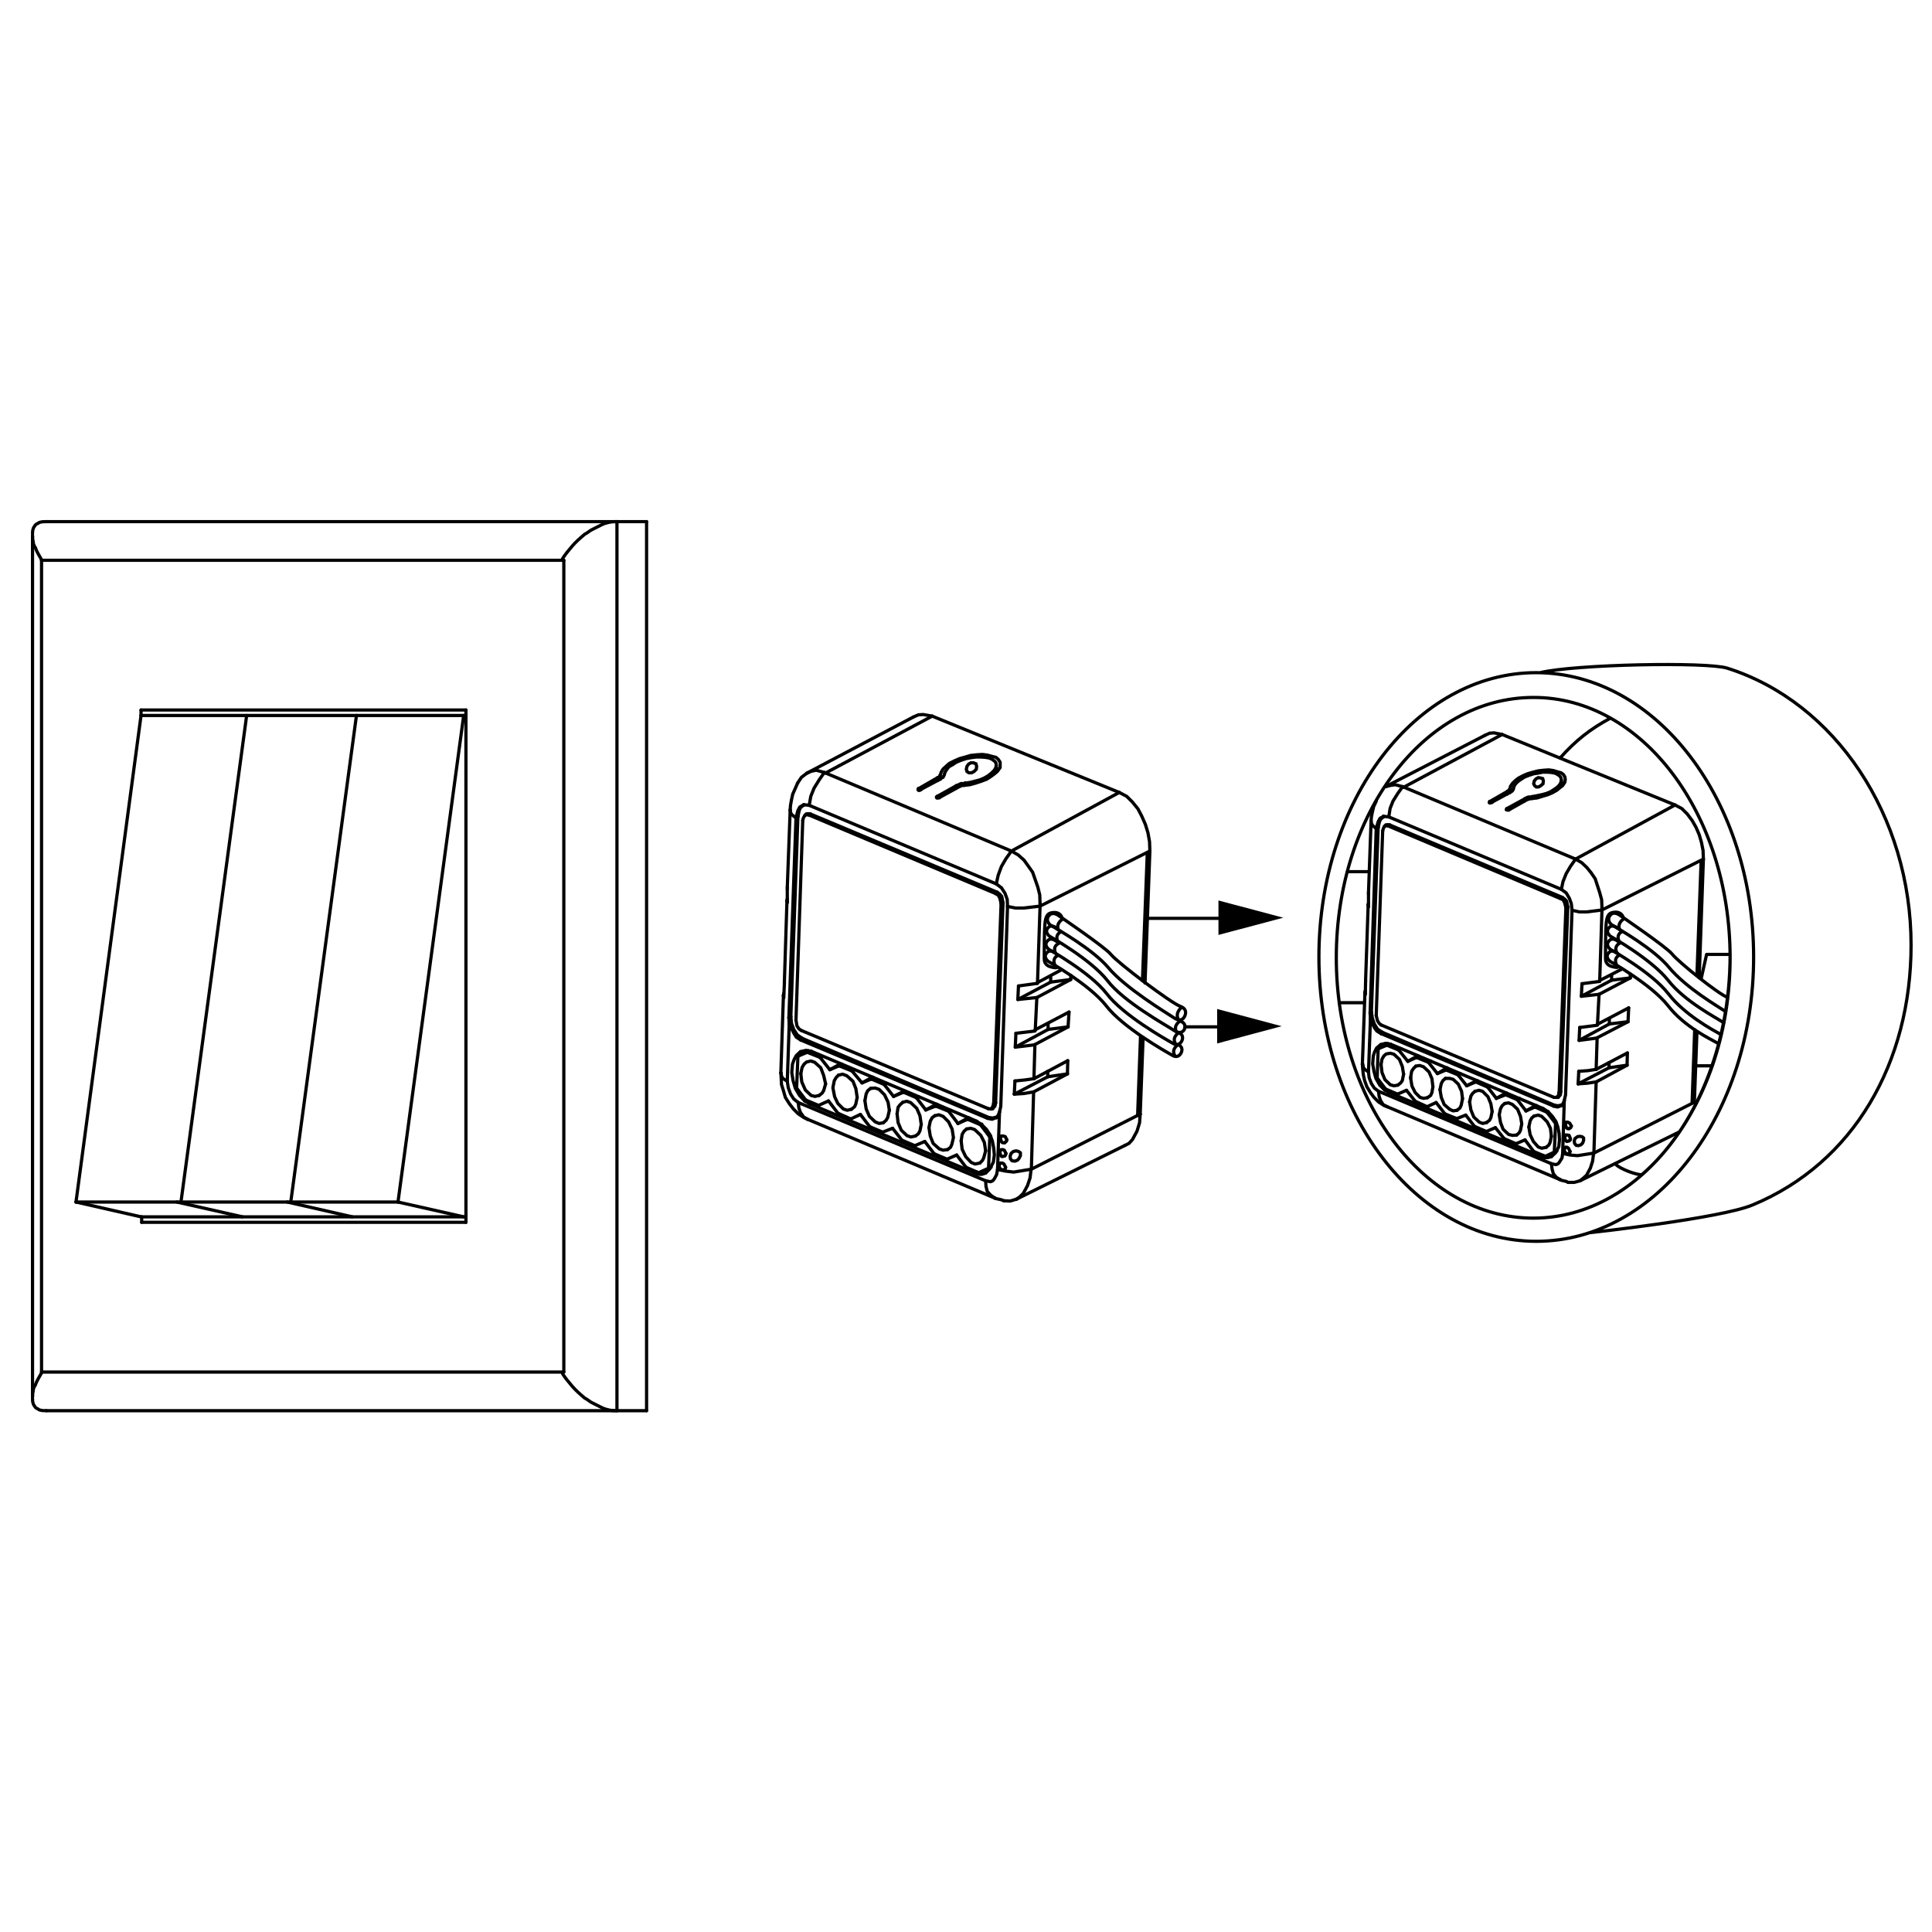 <?xml version="1.0" encoding="utf-8"?>
<!-- Generator: Adobe Illustrator 27.8.1, SVG Export Plug-In . SVG Version: 6.00 Build 0)  -->
<svg version="1.1" xmlns="http://www.w3.org/2000/svg" xmlns:xlink="http://www.w3.org/1999/xlink" x="0px" y="0px"
	 viewBox="0 0 600 600" style="enable-background:new 0 0 600 600;" xml:space="preserve">
<style type="text/css">
	.st0{display:none;}
	.st1{display:inline;fill:none;stroke:#000000;stroke-linecap:round;stroke-linejoin:round;}
	.st2{display:inline;}
	.st3{display:inline;fill:none;stroke:#000000;stroke-linecap:round;stroke-linejoin:round;stroke-miterlimit:10;}
	.st4{fill:none;stroke:#000000;stroke-linecap:round;stroke-linejoin:round;stroke-miterlimit:10;}
	.st5{fill:none;stroke:#000000;stroke-linecap:round;stroke-linejoin:round;stroke-miterlimit:10;enable-background:new    ;}
	.st6{fill:none;stroke:#000000;stroke-linecap:round;stroke-linejoin:round;}
	.st7{stroke:#000000;stroke-miterlimit:10;}
	.st8{fill:none;stroke:#000000;stroke-miterlimit:10;}
	.st9{fill:none;stroke:#000000;stroke-linecap:round;stroke-miterlimit:10;}
</style>
<g id="Layer_3" class="st0">
	<line class="st1" x1="381.6" y1="502.1" x2="413.2" y2="502.1"/>
	<polygon class="st2" points="409.3,507.6 430.7,501.9 409.3,496.1 	"/>
	<line class="st1" x1="381.1" y1="543" x2="412.7" y2="543"/>
	<polygon class="st2" points="408.8,548.5 430.1,542.8 408.8,537.1 	"/>
	<line class="st3" x1="333.2" y1="544" x2="333.2" y2="528.6"/>
	<path class="st3" d="M252.9,445.4l71.5,10.2l0,0c4.8,2.2,8.1,6.9,8.6,12.2l0.2,1.9v34.1H330v5.9l3.2,0.1v4.8v8.2"/>
	<path class="st3" d="M244.2,518.2v-11h2.5v-6.4h-2.2c0,0,0.4-42.2,0.4-43.8"/>
	<path class="st3" d="M252.9,445.4L252.9,445.4c-4.5,2.1-7.6,6.4-8,11.4l-0.1,0.7l0.1,1.6c1.4,1.5,2.6,1.3,4.7,1.2l0,0"/>
	<path class="st3" d="M333.2,550v10.7c0,0,0.1,12.9,0,14.8c-0.1,1.8-2.1,1-2.1,1s-85.1-14.7-86-14.9s-1.3-1.4-1.3-1.4v-15.6h2.6
		v-7.8h-2.2v-12"/>
	<polyline class="st3" points="244.3,524.6 246.8,524.6 246.8,518.3 244.6,518.3 	"/>
	<polyline class="st3" points="332.9,522.6 329.8,522.6 329.8,528.5 332.9,528.6 	"/>
	<polyline class="st3" points="333,544.1 329.8,544.1 329.8,550 333,550.1 	"/>
	<path class="st3" d="M380.9,463.4c0,0,1,135.1,0.9,136.2c-0.1,1.2,0,3.3-1.7,3.8s-41,5.6-42,5.7c-1,0-1.1,0.1-2.6-0.2
		s-4.8-0.8-5.4-1c-0.7-0.2-1.1-0.7-1.1-3.1v-28.1l-66.8-11.5l-0.2,26.5c0,0-1.1,0.1-2.3-0.1c-1.2-0.2-5.4-1.3-6.7-1.8
		c-1.4-0.4-1.6-1.6-1.6-3.1v-23.8"/>
	<path class="st3" d="M325.3,471.1c2.7,0.1,5.4,0.4,7.7-1.2l0.2-0.2l47.7-6.6l-0.1-0.7c-0.5-5.6-3.9-10.5-9.1-12.9l0,0l-1.9-0.4
		l-67.6-9.6c-1.8-0.3-3.7-0.3-5.6,0l-43.8,5.9l0,0"/>
	<polyline class="st3" points="338.2,609.1 338.2,576.3 332.6,576.6 	"/>
	<line class="st3" x1="262" y1="591.1" x2="329.1" y2="606.2"/>
	<path class="st3" d="M326.6,595.4c0,3.8-2.1,6.3-4.7,5.7s-4.7-4.1-4.7-7.8s2.1-6.3,4.7-5.8C324.5,588.2,326.6,591.6,326.6,595.4z"
		/>
	<path class="st3" d="M314.6,592.8c0,3.7-2,6.2-4.5,5.6c-2.5-0.6-4.5-4-4.5-7.6s2-6.1,4.5-5.6C312.6,585.7,314.6,589.1,314.6,592.8z
		"/>
	<path class="st3" d="M303.1,590.3c0,3.6-1.9,6.1-4.3,5.5c-2.4-0.5-4.3-3.8-4.3-7.4c0-3.5,1.9-6,4.3-5.5S303.1,586.7,303.1,590.3z"
		/>
	<path class="st3" d="M292.2,588c0,3.5-1.9,6-4.2,5.4c-2.3-0.5-4.1-3.8-4.1-7.2c0-3.5,1.8-5.9,4.1-5.5
		C290.3,581.2,292.1,584.4,292.2,588z"/>
	<path class="st3" d="M281.6,585.7c0,3.5-1.8,5.8-4,5.3s-3.9-3.7-3.9-7c0-3.4,1.7-5.8,3.9-5.4C279.8,579.1,281.6,582.3,281.6,585.7z
		"/>
	<path class="st3" d="M271.5,583.5c0,3.4-1.7,5.7-3.8,5.2c-2.1-0.5-3.8-3.6-3.8-6.9c0-3.3,1.7-5.7,3.8-5.3
		C269.8,577.1,271.5,580.1,271.5,583.5z"/>
	<path class="st3" d="M252.5,456.4c1,0.2,69.1,10.4,70.1,10.5c1.1,0.1,2.6,1.4,2.6,3c0,1.6-0.8,90.7-0.9,92.3s-1.9,1.9-3.4,1.9
		c-1.4,0-68.6-11.8-69.9-11.9c-1.3-0.2-1.3-2.3-1.3-3.7v-88.8C249.8,458.4,251.2,456.2,252.5,456.4z"/>
	<g class="st2">
		<line class="st4" x1="348.3" y1="543.7" x2="348.2" y2="549.5"/>
		<line class="st4" x1="333.6" y1="549.9" x2="342.7" y2="549.4"/>
		<line class="st4" x1="348.2" y1="549.5" x2="339" y2="550"/>
		<line class="st4" x1="333.6" y1="549.9" x2="339" y2="550"/>
		<line class="st4" x1="333.6" y1="544.1" x2="339" y2="544.3"/>
		<line class="st4" x1="348.2" y1="549.5" x2="342.8" y2="549.4"/>
		<line class="st4" x1="339" y1="544.3" x2="348.3" y2="543.7"/>
		<path class="st4" d="M342.8,544.1c0,0.9,0,1.8,0,2.6c0,0.9,0,1.8,0,2.7"/>
	</g>
	<g class="st2">
		<line class="st4" x1="348.3" y1="522.4" x2="348.2" y2="528.2"/>
		<line class="st4" x1="333.6" y1="528.6" x2="342.7" y2="528.1"/>
		<line class="st4" x1="348.2" y1="528.2" x2="339" y2="528.7"/>
		<line class="st4" x1="333.6" y1="528.6" x2="339" y2="528.7"/>
		<line class="st4" x1="333.6" y1="522.8" x2="339" y2="523"/>
		<line class="st4" x1="348.2" y1="528.2" x2="342.8" y2="528.1"/>
		<line class="st4" x1="339" y1="523" x2="348.3" y2="522.4"/>
		<path class="st4" d="M342.8,522.8c0,0.9,0,1.8,0,2.6c0,0.9,0,1.8,0,2.7"/>
	</g>
	<g class="st2">
		<line class="st4" x1="348.3" y1="503.5" x2="348.2" y2="509.3"/>
		<line class="st4" x1="333.6" y1="509.7" x2="342.7" y2="509.2"/>
		<line class="st4" x1="348.2" y1="509.3" x2="339" y2="509.8"/>
		<line class="st4" x1="333.6" y1="509.7" x2="339" y2="509.8"/>
		<line class="st4" x1="333.6" y1="503.9" x2="339" y2="504.1"/>
		<line class="st4" x1="348.2" y1="509.3" x2="342.8" y2="509.2"/>
		<line class="st4" x1="339" y1="504.1" x2="348.3" y2="503.5"/>
		<path class="st4" d="M342.8,503.9c0,0.9,0,1.8,0,2.6c0,0.9,0,1.8,0,2.7"/>
	</g>
	<path class="st3" d="M254.3,459.4c1,0.1,64.9,9.8,65.9,9.9c1,0.1,2.5,1.3,2.5,2.8s-0.8,85.7-0.8,87.2c-0.1,1.5-1.8,1.7-3.2,1.7
		c-1.3,0-64.5-11.1-65.7-11.2c-1.2-0.2-1.2-2.2-1.2-3.5v-84C251.8,461.3,253.1,459.3,254.3,459.4z"/>
	<path class="st3" d="M371.8,449.5l-47.3,6.1l0,0c-2,3.1-3.5,7.1-3.7,10.8v0.2"/>
</g>
<g id="Layer_2">
	<path class="st5" d="M528.3,304l1.7-7.6h7.3 M531.8,331h-4.7 M500,223.1c-6.1,3.3-10.6,6.8-15.5,12.3 M501.6,361.4
		c1.4,1.7,7,3.6,8.3,3.4c16.7-14.4,27.4-40.1,27.4-68.3 M537.3,297.4c0,44.6-27.4,80.9-61.1,80.9c-33.8,0-61.2-36.2-61.2-80.9
		s27.3-80.8,61.2-80.8C509.9,216.5,537.3,252.7,537.3,297.4z M493.9,382.8c0,0,40.4-4.4,50.4-8.6c31.4-13,49.2-44.2,49.2-80.7
		c0-40.1-23.5-75.4-57.1-86c-6.4-2-47.3-1.2-58.1,1.4 M544.6,297.2c0,48.8-30.2,88.3-67.5,88.3c-37.2,0-67.5-39.5-67.5-88.3
		s30.2-88.3,67.5-88.3C514.4,209,544.6,248.5,544.6,297.2z"/>
	<path class="st5" d="M429.9,348.9"/>
	<path class="st5" d="M430.1,349.2"/>
	<line class="st6" x1="356.4" y1="285.2" x2="382.2" y2="285.2"/>
	<polygon class="st7" points="378.9,289.7 396.6,285 378.9,280.3 	"/>
	<line class="st6" x1="368" y1="318.9" x2="381.8" y2="318.9"/>
	<polygon class="st7" points="378.5,323.4 396.1,318.7 378.5,314 	"/>
	<line class="st5" x1="418.5" y1="270.7" x2="425" y2="270.7"/>
	<line class="st5" x1="416.1" y1="311.4" x2="423.6" y2="311.4"/>
	<g>
		<polyline class="st4" points="475.9,247.4 475.4,247.5 474.9,247.5 474.4,247.6 474,247.8 473.5,248.1 		"/>
		<polyline class="st4" points="468,251.1 467.9,251.2 467.8,251.3 467.8,251.4 467.8,251.5 468,251.5 468.2,251.6 468.3,251.5 
			468.5,251.6 468.5,251.5 468.7,251.5 468.8,251.4 		"/>
		<polyline class="st4" points="475.9,247.4 477.4,247.1 478.8,246.8 480.3,246.4 481.5,245.9 482.6,245.2 483.6,244.5 484.3,243.8 
			484.7,243.1 484.9,242.3 484.8,241.6 484.4,241 483.7,240.5 482.9,240.1 481.8,239.9 480.5,239.8 479.1,239.8 477.7,240.1 
			476.3,240.3 474.8,240.8 473.5,241.3 472.4,242 471.4,242.7 470.7,243.4 470.2,244.2 470,244.8 		"/>
		<polyline class="st4" points="462.7,248.9 462.6,248.9 462.6,249 462.5,249.1 462.5,249.3 462.6,249.3 462.7,249.3 462.7,249.4 
			462.8,249.3 463,249.3 463.1,249.3 463.2,249.3 463.4,249.2 463.4,249.1 		"/>
		<polyline class="st4" points="475.7,248 477.4,247.8 479,247.3 480.7,246.8 482.1,246.2 483.5,245.4 484.6,244.5 485.4,243.8 
			486,242.9 486.1,242.1 486,241.3 485.5,240.5 484.8,240 483.7,239.7 482.4,239.3 481,239.1 479.4,239.2 477.7,239.4 476.1,239.8 
			474.4,240.3 473,240.9 471.5,241.7 470.5,242.5 469.7,243.3 469.1,244.2 468.9,245 		"/>
		<polyline class="st4" points="468.1,245.8 468.3,245.6 468.5,245.6 468.6,245.4 468.8,245.2 468.9,245 		"/>
		<polyline class="st4" points="468.9,246.1 469.3,245.9 469.7,245.6 469.8,245.4 470,245.1 470,244.8 		"/>
		<polyline class="st4" points="475.7,248 475.4,248 475,248.1 474.8,248.2 474.5,248.2 474.3,248.3 		"/>
		<polyline class="st4" points="425.6,316.5 426.8,319.1 427.6,320.2 428.9,321 		"/>
		<polyline class="st4" points="425,332.9 425.2,334.7 425.9,336.5 426.8,337.9 428.1,338.9 		"/>
		<polyline class="st4" points="481.8,361.4 483.2,361.7 483.9,361.4 484.3,360.9 485.1,359.6 485.3,358.2 		"/>
		<polyline class="st4" points="482.5,343.5 483.7,343.8 484.8,343.4 		"/>
		<polyline class="st4" points="484.6,366.4 483.3,365.6 482.4,364.5 482,363 481.8,361.4 		"/>
		<polyline class="st4" points="486.3,281.9 485.9,280.3 485.4,279.4 484.7,279.1 		"/>
		<polyline class="st4" points="425.9,314.3 426.2,316.2 426.8,318 427.8,319.6 429.3,320.6 		"/>
		<polyline class="st4" points="482.9,343.3 484,343.4 485.1,343.1 		"/>
		<polyline class="st4" points="485.2,278.7 485.9,279.2 486.5,279.8 486.9,281.7 		"/>
		<polyline class="st4" points="484.7,339 484.6,340 483.9,340.8 		"/>
		<polyline class="st4" points="431.1,256.5 430.5,256.4 430,256.6 		"/>
		<polyline class="st4" points="487.3,354.3 486.6,354.5 486.2,354.2 485.9,353.2 		"/>
		<polyline class="st4" points="487.3,350.5 486.8,350.5 486.5,350.3 486.1,349.2 		"/>
		<polyline class="st4" points="435.6,244.3 433.3,243.7 431.9,243.9 430.4,244.3 		"/>
		<polyline class="st4" points="478.8,359.2 479.6,359.5 480.7,359.5 481.8,359.2 		"/>
		<line class="st4" x1="430.2" y1="338.6" x2="431.4" y2="339.3"/>
		<polyline class="st4" points="428.8,324.4 427.5,325.5 426.9,326.7 426.5,327.9 426.3,330.4 426.7,332.7 427.3,334.9 428.5,337 
			430,338.5 		"/>
		<polyline class="st4" points="483.4,340.8 484,340.2 484.2,339.3 		"/>
		<polyline class="st4" points="430.4,256.2 431,256.1 431.6,256.2 		"/>
		<polyline class="st4" points="497.5,282.6 492.8,283.2 490.5,283.2 488.2,282.7 		"/>
		<polyline class="st4" points="490.7,366.7 491.7,365.9 492.7,365 493.9,362.8 494.6,360.6 494.9,358.2 		"/>
		<polyline class="st4" points="495.7,336 492.9,336.4 490.1,336.6 		"/>
		<line class="st4" x1="490.1" y1="336.6" x2="490.3" y2="332.7"/>
		<polyline class="st4" points="425.8,255 425.9,255.7 426.3,256.4 427.4,257.3 		"/>
		<polyline class="st4" points="491.3,305.5 491.1,309.4 496.6,308.8 		"/>
		<line class="st4" x1="485.7" y1="357.1" x2="486.2" y2="356.3"/>
		<line class="st4" x1="486.1" y1="349.2" x2="486.4" y2="348.5"/>
		<line class="st4" x1="485.9" y1="353.2" x2="486.2" y2="352.5"/>
		<polyline class="st4" points="495,358.1 489.9,358.9 487.6,358.7 485.3,358.2 		"/>
		<polyline class="st4" points="487.2,358.3 486.6,358.3 486.1,358 485.7,357.1 		"/>
		<polyline class="st4" points="429.6,253.7 428.8,254.4 428.4,255.2 428,257 		"/>
		<line class="st4" x1="425" y1="281.6" x2="424.9" y2="281"/>
		<polyline class="st4" points="423.2,330.5 423.4,331.4 423.7,332 425,332.9 		"/>
		<polyline class="st4" points="497.5,281.8 497.4,279.4 496.8,277.2 495.4,272.9 494.1,271 492.8,269.4 491.2,267.9 489.3,266.8 		
			"/>
		<line class="st4" x1="424" y1="308.8" x2="423.9" y2="308.2"/>
		<line class="st4" x1="425.6" y1="316.5" x2="425.5" y2="314.6"/>
		<polyline class="st4" points="430.8,343.7 429.6,343.1 428.8,341.9 428.3,340.5 428.1,338.9 		"/>
		<polyline class="st4" points="427.4,257.3 428,255.2 428.6,254.1 429.6,253.6 		"/>
		<polyline class="st4" points="435.6,244.3 434.1,246.4 432.6,248.8 431.7,251.1 431.3,253.7 		"/>
		<polyline class="st4" points="489.3,266.8 487.7,269.1 486.4,271.3 485.4,273.8 484.9,276.2 		"/>
		<polyline class="st4" points="461.1,228.4 462.6,227.7 464,227.6 466.5,228.1 		"/>
		<line class="st4" x1="424.9" y1="281" x2="425" y2="280.5"/>
		<line class="st4" x1="423.9" y1="308.2" x2="424" y2="307.7"/>
		<polyline class="st4" points="487,367.2 488.9,367.2 490.7,366.7 		"/>
		<polyline class="st4" points="481.8,359.2 483.1,358 484.1,356.1 484.3,354 484.2,352 483.8,350 483.2,348.3 482.1,346.7 
			480.8,345.3 479.3,344.3 		"/>
		<line class="st4" x1="491.3" y1="305.5" x2="496.7" y2="304.8"/>
		<polyline class="st4" points="485.8,341.8 486.2,340 488.2,282.7 		"/>
		<polyline class="st4" points="490.3,332.7 493.1,332.5 495.7,332.1 		"/>
		<polyline class="st4" points="487.6,357.6 487.5,358 487.2,358.3 		"/>
		<polyline class="st4" points="488,349.7 487.8,350.2 487.3,350.5 		"/>
		<polyline class="st4" points="487.7,353.6 487.7,354 487.3,354.3 		"/>
		<polyline class="st4" points="430,256.6 429.6,257.3 429.4,258.1 		"/>
		<line class="st4" x1="429.6" y1="253.5" x2="431.3" y2="253.7"/>
		<polyline class="st4" points="485,343.3 485.4,342.8 485.8,341.8 		"/>
		<polyline class="st4" points="484.9,276.2 486.4,277.3 487.4,279 488,280.7 488.2,282.7 		"/>
		<line class="st4" x1="482.6" y1="340.8" x2="483.4" y2="340.8"/>
		<polyline class="st4" points="427.4,315.4 427.8,317 428.3,317.8 428.9,318.3 		"/>
		<polyline class="st4" points="431.9,324.3 430.3,324 428.8,324.4 		"/>
		<line class="st4" x1="485.5" y1="243.5" x2="484.8" y2="243"/>
		<polyline class="st4" points="486.2,352.5 486.8,352.5 487.3,352.6 487.7,353.6 		"/>
		<polyline class="st4" points="486.4,348.5 486.9,348.5 487.5,348.8 488,349.7 		"/>
		<polyline class="st4" points="486.2,356.3 486.7,356.3 487.1,356.6 487.6,357.6 		"/>
		<path class="st4" d="M521.9,351.3"/>
		<path class="st4" d="M526.2,342.3"/>
		<polyline class="st4" points="520.2,250 522.3,251.1 524,252.8 525.5,254.8 526.7,256.9 527.7,259.2 528.4,261.6 528.9,264.1 
			529,266.8 		"/>
		<polyline class="st4" points="467.3,342.7 466.5,343.4 466,344.3 465.6,346.2 		"/>
		<polyline class="st4" points="458.1,338.9 457.3,339.6 456.8,340.4 456.4,342.2 		"/>
		<polyline class="st4" points="439.7,331.1 439,331.8 438.4,332.7 438.1,334.5 		"/>
		<polyline class="st4" points="428.9,330.6 429.2,333.1 430.1,335.3 431.8,336.9 432.9,337.2 434.1,337 		"/>
		<polyline class="st4" points="474.8,350 475.2,352.4 476.2,354.5 477.7,356.2 478.8,356.6 480.2,356.3 		"/>
		<polyline class="st4" points="448.9,334.9 448.1,335.6 447.6,336.5 447.2,338.4 		"/>
		<polyline class="st4" points="447.2,338.4 447.6,340.8 448.5,343 450.2,344.5 451.3,345 452.5,344.8 		"/>
		<polyline class="st4" points="438.1,334.9 438.5,337.3 439.5,339.3 441,340.8 442.1,341.1 443.3,340.9 		"/>
		<polyline class="st4" points="456.4,342.2 456.8,344.7 457.7,346.9 459.4,348.5 460.5,348.9 461.7,348.6 		"/>
		<polyline class="st4" points="465.6,346.2 466,348.6 466.8,350.7 468.5,352.3 469.7,352.6 471,352.5 		"/>
		<polyline class="st4" points="476.4,346.6 475.7,347.2 475.2,348.1 474.8,350 		"/>
		<polyline class="st4" points="435.9,333.6 435.5,331.2 434.6,329 432.9,327.4 431.8,327.1 430.5,327.3 429.8,327.9 429.2,328.9 
			428.9,330.6 		"/>
		<polyline class="st4" points="481.8,352.9 481.5,350.4 480.5,348.4 478.8,346.7 477.7,346.3 476.4,346.6 		"/>
		<polyline class="st4" points="454.2,341.2 453.9,338.9 452.9,336.7 451.3,335.2 450.2,334.9 448.9,334.9 		"/>
		<polyline class="st4" points="445,337.5 444.7,335 443.8,332.9 442.1,331.3 440.9,330.9 439.7,331.1 		"/>
		<polyline class="st4" points="463.4,345.2 463,342.8 462.1,340.6 460.4,338.9 459.3,338.6 458.1,338.9 		"/>
		<polyline class="st4" points="471,352.5 471.8,351.8 472.2,351 472.6,349 472.2,346.7 471.3,344.5 469.7,343 468.5,342.5 
			467.3,342.7 		"/>
		<polyline class="st4" points="461.7,348.6 462.6,347.9 463,347.1 463.4,345.2 		"/>
		<polyline class="st4" points="443.3,340.9 444.3,340.2 444.7,339.3 445,337.5 		"/>
		<polyline class="st4" points="452.5,344.8 453.4,344.1 453.8,343.2 454.2,341.2 		"/>
		<polyline class="st4" points="480.2,356.3 481,355.6 481.4,354.8 481.8,352.9 		"/>
		<polyline class="st4" points="434.1,337 435,336.3 435.5,335.6 435.9,333.6 		"/>
		<line class="st4" x1="429.8" y1="253.6" x2="429.6" y2="253.7"/>
		<line class="st4" x1="429.6" y1="253.5" x2="429.6" y2="253.6"/>
		<line class="st4" x1="484.8" y1="343.4" x2="485" y2="343.3"/>
		<line class="st4" x1="423.1" y1="330.5" x2="423.2" y2="330.5"/>
		<line class="st4" x1="438.1" y1="334.5" x2="438.1" y2="334.9"/>
		<line class="st4" x1="485.2" y1="243.2" x2="484.9" y2="243.1"/>
		<line class="st4" x1="430" y1="338.5" x2="430.2" y2="338.6"/>
		<line class="st4" x1="497.5" y1="282.6" x2="497.5" y2="281.8"/>
		<line class="st4" x1="435.9" y1="244.5" x2="466.5" y2="228.1"/>
		<line class="st4" x1="461.1" y1="228.4" x2="430.3" y2="244.3"/>
		<line class="st4" x1="431.1" y1="256.5" x2="431.6" y2="256.2"/>
		<line class="st4" x1="430.4" y1="256.2" x2="430" y2="256.6"/>
		<line class="st4" x1="427.4" y1="257.3" x2="428" y2="257"/>
		<line class="st4" x1="468.1" y1="245.8" x2="462.7" y2="248.9"/>
		<line class="st4" x1="463.4" y1="249.1" x2="468.9" y2="246.1"/>
		<line class="st4" x1="473.5" y1="248.1" x2="468" y2="251.1"/>
		<line class="st4" x1="468.8" y1="251.4" x2="474.3" y2="248.3"/>
		<line class="st4" x1="520.2" y1="250" x2="466.5" y2="228.1"/>
		<line class="st4" x1="489.3" y1="266.8" x2="520.2" y2="250"/>
		<line class="st4" x1="484.7" y1="279.1" x2="485.2" y2="278.7"/>
		<line class="st4" x1="428.9" y1="321" x2="429.3" y2="320.6"/>
		<line class="st4" x1="485.2" y1="244" x2="484.9" y2="243.8"/>
		<line class="st4" x1="486.3" y1="281.9" x2="486.9" y2="281.7"/>
		<line class="st4" x1="497.5" y1="282.6" x2="529" y2="266.8"/>
		<line class="st4" x1="527" y1="302.9" x2="528.3" y2="267.4"/>
		<line class="st4" x1="525.5" y1="342.6" x2="526.3" y2="319.8"/>
		<line class="st4" x1="527.7" y1="303.6" x2="529" y2="266.8"/>
		<line class="st4" x1="526.2" y1="342.3" x2="527" y2="320.5"/>
		<line class="st4" x1="425.5" y1="314.6" x2="425.9" y2="314.3"/>
		<line class="st4" x1="431" y1="324.1" x2="428" y2="325.7"/>
		<line class="st4" x1="431.3" y1="324.2" x2="430.7" y2="324.6"/>
		<line class="st4" x1="435.1" y1="325.7" x2="434.4" y2="326.1"/>
		<line class="st4" x1="489.3" y1="266.8" x2="435.6" y2="244.3"/>
		<line class="st4" x1="428" y1="325.7" x2="430.7" y2="324.6"/>
		<line class="st4" x1="440.3" y1="327.9" x2="437.2" y2="329.6"/>
		<line class="st4" x1="440.6" y1="328" x2="439.9" y2="328.4"/>
		<line class="st4" x1="444.3" y1="329.5" x2="443.6" y2="329.9"/>
		<line class="st4" x1="431.3" y1="253.7" x2="484.9" y2="276.2"/>
		<line class="st4" x1="431.6" y1="256.2" x2="485.2" y2="278.7"/>
		<line class="st4" x1="431.1" y1="256.5" x2="484.7" y2="279.1"/>
		<line class="st4" x1="437.2" y1="329.6" x2="439.9" y2="328.4"/>
		<line class="st4" x1="496.6" y1="308.8" x2="506.3" y2="303.7"/>
		<line class="st4" x1="431.4" y1="339.3" x2="432" y2="339"/>
		<line class="st4" x1="449.4" y1="331.6" x2="446.4" y2="333.4"/>
		<line class="st4" x1="491.1" y1="309.4" x2="500.5" y2="304.4"/>
		<line class="st4" x1="449.8" y1="331.9" x2="449.1" y2="332.3"/>
		<line class="st4" x1="453.5" y1="333.4" x2="452.8" y2="333.8"/>
		<line class="st4" x1="506.3" y1="303.7" x2="506.3" y2="302.5"/>
		<line class="st4" x1="505.3" y1="330.8" x2="505.4" y2="327"/>
		<line class="st4" x1="500.5" y1="304.4" x2="500.5" y2="302.9"/>
		<line class="st4" x1="499.7" y1="331.6" x2="499.7" y2="330"/>
		<line class="st4" x1="506.3" y1="303.7" x2="500.5" y2="304.4"/>
		<line class="st4" x1="446.4" y1="333.4" x2="449.1" y2="332.3"/>
		<line class="st4" x1="436.8" y1="338.6" x2="434" y2="339.8"/>
		<line class="st4" x1="458.6" y1="335.6" x2="455.5" y2="337.2"/>
		<line class="st4" x1="459" y1="335.7" x2="458.3" y2="336"/>
		<line class="st4" x1="462.7" y1="337.3" x2="462" y2="337.6"/>
		<line class="st4" x1="496.8" y1="304.8" x2="497.5" y2="282.6"/>
		<line class="st4" x1="495.7" y1="332.1" x2="496" y2="322.4"/>
		<line class="st4" x1="496.1" y1="318.3" x2="496.6" y2="308.8"/>
		<line class="st4" x1="495" y1="358.1" x2="495.7" y2="336"/>
		<line class="st4" x1="455.5" y1="337.2" x2="458.3" y2="336"/>
		<line class="st4" x1="446" y1="342.4" x2="443.2" y2="343.7"/>
		<line class="st4" x1="495.7" y1="332.1" x2="505.4" y2="327"/>
		<line class="st4" x1="496.8" y1="304.5" x2="503.8" y2="300.9"/>
		<polyline class="st4" points="490.6,319.1 490.4,323.1 495.8,322.4 		"/>
		<line class="st4" x1="490.6" y1="319.1" x2="496" y2="318.4"/>
		<line class="st4" x1="495.8" y1="322.4" x2="505.6" y2="317.3"/>
		<line class="st4" x1="490.4" y1="323.1" x2="499.8" y2="318"/>
		<line class="st4" x1="505.6" y1="317.3" x2="505.8" y2="313"/>
		<line class="st4" x1="499.8" y1="318" x2="499.8" y2="316.5"/>
		<line class="st4" x1="505.6" y1="317.3" x2="499.8" y2="318"/>
		<line class="st4" x1="496.1" y1="318.1" x2="505.8" y2="313"/>
		<line class="st4" x1="467.8" y1="339.4" x2="464.7" y2="341.1"/>
		<line class="st4" x1="468.2" y1="339.7" x2="467.6" y2="340"/>
		<line class="st4" x1="471.9" y1="341.1" x2="471.2" y2="341.5"/>
		<line class="st4" x1="482.5" y1="343.5" x2="482.9" y2="343.3"/>
		<line class="st4" x1="485.3" y1="358.2" x2="485.8" y2="341.8"/>
		<line class="st4" x1="486.9" y1="281.7" x2="484.7" y2="339"/>
		<line class="st4" x1="486.3" y1="281.9" x2="484.2" y2="339.3"/>
		<line class="st4" x1="482.7" y1="357.8" x2="483.1" y2="348.9"/>
		<line class="st4" x1="484.9" y1="244.2" x2="484.9" y2="242.3"/>
		<line class="st4" x1="464.7" y1="341.1" x2="467.6" y2="340"/>
		<line class="st4" x1="455.2" y1="346.3" x2="452.4" y2="347.4"/>
		<line class="st4" x1="473.9" y1="345" x2="476.7" y2="343.8"/>
		<line class="st4" x1="484.2" y1="339.3" x2="484.7" y2="339"/>
		<line class="st4" x1="495.7" y1="336" x2="505.3" y2="330.8"/>
		<line class="st4" x1="477" y1="343.3" x2="473.9" y2="345"/>
		<line class="st4" x1="477.4" y1="343.5" x2="476.7" y2="343.8"/>
		<line class="st4" x1="490.1" y1="336.6" x2="499.7" y2="331.6"/>
		<line class="st4" x1="480.8" y1="345.2" x2="480.4" y2="345.4"/>
		<line class="st4" x1="483.3" y1="348.7" x2="483.1" y2="348.9"/>
		<line class="st4" x1="475.9" y1="247.4" x2="475.9" y2="247.8"/>
		<line class="st4" x1="505.3" y1="330.8" x2="499.7" y2="331.6"/>
		<line class="st4" x1="483.9" y1="340.8" x2="483.4" y2="340.8"/>
		<line class="st4" x1="464.4" y1="350.2" x2="461.6" y2="351.4"/>
		<line class="st4" x1="473.6" y1="354" x2="470.8" y2="355.2"/>
		<line class="st4" x1="478.8" y1="359.2" x2="479.4" y2="358.9"/>
		<line class="st4" x1="483.5" y1="357.5" x2="482.7" y2="357.8"/>
		<line class="st4" x1="473.5" y1="248.1" x2="473.4" y2="248.8"/>
		<line class="st4" x1="468.8" y1="246.2" x2="468.9" y2="245"/>
		<line class="st4" x1="468" y1="251.5" x2="468" y2="251.1"/>
		<line class="st4" x1="468.1" y1="246.6" x2="468.1" y2="245.8"/>
		<line class="st4" x1="482.7" y1="357.8" x2="479.9" y2="359.1"/>
		<line class="st4" x1="495" y1="358.1" x2="526.2" y2="342.3"/>
		<line class="st4" x1="462.7" y1="249.3" x2="462.7" y2="248.9"/>
		<line class="st4" x1="480.4" y1="345.4" x2="483.1" y2="348.9"/>
		<line class="st4" x1="482.6" y1="340.8" x2="428.9" y2="318.3"/>
		<line class="st4" x1="429.3" y1="320.6" x2="482.9" y2="343.3"/>
		<line class="st4" x1="428.9" y1="321" x2="482.5" y2="343.5"/>
		<line class="st4" x1="490.7" y1="366.7" x2="521.4" y2="351.6"/>
		<line class="st4" x1="471.2" y1="341.5" x2="473.9" y2="345"/>
		<line class="st4" x1="462" y1="337.6" x2="464.7" y2="341.1"/>
		<line class="st4" x1="476.3" y1="357.6" x2="473.6" y2="354"/>
		<line class="st4" x1="479.3" y1="344.3" x2="431.9" y2="324.3"/>
		<line class="st4" x1="434.4" y1="326.1" x2="430.7" y2="324.6"/>
		<line class="st4" x1="443.6" y1="329.9" x2="439.9" y2="328.4"/>
		<line class="st4" x1="452.8" y1="333.8" x2="449.1" y2="332.3"/>
		<line class="st4" x1="462" y1="337.6" x2="458.3" y2="336"/>
		<line class="st4" x1="471.2" y1="341.5" x2="467.6" y2="340"/>
		<line class="st4" x1="480.4" y1="345.4" x2="476.7" y2="343.8"/>
		<line class="st4" x1="452.8" y1="333.8" x2="455.5" y2="337.2"/>
		<line class="st4" x1="467.1" y1="353.6" x2="464.4" y2="350.2"/>
		<line class="st4" x1="443.6" y1="329.9" x2="446.4" y2="333.4"/>
		<line class="st4" x1="457.9" y1="349.8" x2="455.2" y2="346.3"/>
		<line class="st4" x1="476.3" y1="357.6" x2="479.9" y2="359.1"/>
		<line class="st4" x1="467.1" y1="353.6" x2="470.8" y2="355.2"/>
		<line class="st4" x1="457.9" y1="349.8" x2="461.6" y2="351.4"/>
		<line class="st4" x1="448.7" y1="345.9" x2="452.4" y2="347.4"/>
		<line class="st4" x1="439.5" y1="342" x2="443.2" y2="343.7"/>
		<line class="st4" x1="430.3" y1="338.2" x2="434" y2="339.8"/>
		<line class="st4" x1="431.4" y1="339.3" x2="478.8" y2="359.2"/>
		<line class="st4" x1="428.1" y1="338.9" x2="481.8" y2="361.4"/>
		<line class="st4" x1="428" y1="325.7" x2="427.7" y2="334.8"/>
		<line class="st4" x1="434.4" y1="326.1" x2="437.2" y2="329.6"/>
		<line class="st4" x1="448.7" y1="345.9" x2="446" y2="342.4"/>
		<line class="st4" x1="439.5" y1="342" x2="436.8" y2="338.6"/>
		<line class="st4" x1="430.8" y1="343.7" x2="484.6" y2="366.4"/>
		<polyline class="st4" points="484.6,366.4 485.1,366.6 486.4,366.9 487,367.2 		"/>
		<line class="st4" x1="427.4" y1="315.4" x2="429.4" y2="258.1"/>
		<line class="st4" x1="428" y1="257" x2="425.9" y2="314.3"/>
		<line class="st4" x1="425.6" y1="316.5" x2="425" y2="332.9"/>
		<line class="st4" x1="425.5" y1="314.6" x2="427.4" y2="257.3"/>
		<line class="st4" x1="424.1" y1="304.8" x2="424" y2="308.8"/>
		<line class="st4" x1="425" y1="277.7" x2="425" y2="281.6"/>
		<line class="st4" x1="423.9" y1="308.2" x2="423.1" y2="330.5"/>
		<line class="st4" x1="424.9" y1="281" x2="424.1" y2="304.4"/>
		<line class="st4" x1="425.8" y1="255" x2="425" y2="277.2"/>
		<polyline class="st4" points="423.1,330.5 423.2,331.9 423.4,333.8 423.8,335.6 424.5,337.5 425.6,339.3 426.7,340.8 428.1,342.2 
			429.8,343.3 430.8,343.7 		"/>
		<line class="st4" x1="425" y1="277.2" x2="425" y2="277.7"/>
		<line class="st4" x1="424.1" y1="304.4" x2="424.1" y2="304.8"/>
		<line class="st4" x1="430.3" y1="338.2" x2="427.7" y2="334.8"/>
		<polyline class="st4" points="427.4,248.8 426.6,250.5 426.2,252.2 425.9,253.7 425.8,255 		"/>
		<polygon class="st8" points="477.1,244.4 477.8,244.4 478.5,244 479.2,243.4 479.3,242.5 479.1,241.8 478.4,241.6 477.7,241.5 
			477,241.9 476.5,242.5 476.3,243.4 476.6,244 		"/>
		<polygon class="st4" points="489.1,353.6 488.9,354.4 489,355.1 489.5,355.7 490.2,355.8 491,355.5 491.5,355 491.8,354.2 
			491.8,353.4 491.3,353 490.6,352.9 489.9,353 		"/>
	</g>
	<g>
		<polyline class="st4" points="299.7,243.2 299.1,243.4 298.6,243.3 298.1,243.5 297.5,243.8 297,244 		"/>
		<polyline class="st4" points="291.1,247.3 291,247.4 290.8,247.5 290.9,247.6 290.9,247.8 291.1,247.8 291.2,247.8 291.4,247.8 
			291.6,247.8 291.7,247.8 291.8,247.7 291.9,247.6 		"/>
		<polyline class="st4" points="299.7,243.2 301.2,243 302.8,242.6 304.3,242.2 305.7,241.6 306.9,240.9 307.9,240.1 308.7,239.3 
			309.2,238.6 309.4,237.7 309.3,236.9 308.9,236.4 308.1,235.8 307.2,235.4 306,235.2 304.6,235.1 303.1,235.1 301.6,235.3 
			300,235.6 298.5,236.1 297,236.7 295.8,237.5 294.7,238.1 294,239 293.5,239.8 293.3,240.4 		"/>
		<polyline class="st4" points="285.3,244.9 285.2,244.9 285.2,245 285.1,245.1 285.1,245.3 285.2,245.4 285.3,245.3 285.4,245.5 
			285.5,245.4 285.6,245.3 285.8,245.4 285.9,245.3 286.1,245.2 286.1,245.1 		"/>
		<polyline class="st4" points="299.4,243.9 301.2,243.7 303,243.2 304.8,242.6 306.4,242 307.8,241.1 309,240.2 309.9,239.3 
			310.6,238.4 310.6,237.5 310.6,236.7 310,235.8 309.3,235.2 308.1,234.9 306.6,234.5 305.1,234.3 303.4,234.4 301.5,234.6 
			299.8,235.1 298,235.6 296.4,236.3 294.8,237.1 293.8,238 292.9,238.8 292.3,239.8 292,240.7 		"/>
		<polyline class="st4" points="291.2,241.5 291.4,241.4 291.7,241.3 291.8,241.1 291.9,240.9 292,240.7 		"/>
		<polyline class="st4" points="292.1,241.9 292.4,241.6 292.9,241.4 293,241.1 293.2,240.8 293.3,240.4 		"/>
		<polyline class="st4" points="299.4,243.9 299.1,243.9 298.6,244 298.4,244.1 298.1,244.2 297.9,244.3 		"/>
		<polyline class="st4" points="245.1,318 246.5,320.8 247.3,322.1 248.7,323 		"/>
		<polyline class="st4" points="244.5,335.8 244.8,337.8 245.5,339.7 246.5,341.3 247.9,342.4 		"/>
		<polyline class="st4" points="306.1,366.7 307.6,367 308.3,366.7 308.8,366.1 309.5,364.8 309.8,363.2 		"/>
		<polyline class="st4" points="306.7,347.3 308.1,347.6 309.3,347.1 		"/>
		<polyline class="st4" points="309,372.1 307.7,371.2 306.6,370 306.2,368.4 306.1,366.7 		"/>
		<polyline class="st4" points="310.9,280.6 310.5,278.9 310,278 309.2,277.5 		"/>
		<polyline class="st4" points="245.6,315.7 245.8,317.8 246.5,319.7 247.6,321.4 249.2,322.5 		"/>
		<polyline class="st4" points="307.2,347.1 308.4,347.2 309.5,346.9 		"/>
		<polyline class="st4" points="309.7,277.1 310.5,277.7 311.1,278.4 311.5,280.4 		"/>
		<polyline class="st4" points="309.2,342.5 309,343.5 308.3,344.3 		"/>
		<polyline class="st4" points="251.2,253.1 250.5,253 250,253.2 		"/>
		<polyline class="st4" points="312,359 311.2,359.2 310.8,358.9 310.5,357.8 		"/>
		<polyline class="st4" points="312,354.9 311.4,354.9 311.1,354.7 310.6,353.5 		"/>
		<polyline class="st4" points="256,239.9 253.5,239.2 252,239.5 250.6,240.1 		"/>
		<polyline class="st4" points="302.8,364.3 303.7,364.7 304.9,364.7 306.1,364.3 		"/>
		<line class="st4" x1="250.1" y1="342" x2="251.4" y2="342.8"/>
		<polyline class="st4" points="248.6,326.6 247.3,327.8 246.6,329.1 246.1,330.5 245.9,333.1 246.3,335.6 247,338 248.3,340.2 
			249.9,341.9 		"/>
		<polyline class="st4" points="307.8,344.4 308.3,343.7 308.6,342.7 		"/>
		<polyline class="st4" points="250.4,252.8 251,252.7 251.7,252.8 		"/>
		<polyline class="st4" points="323,281.4 317.9,282 315.4,282 312.9,281.5 		"/>
		<polyline class="st4" points="315.7,372.4 316.8,371.6 317.8,370.6 319.1,368.2 319.9,365.8 320.2,363.2 		"/>
		<polyline class="st4" points="321,339.1 318,339.6 315,339.8 		"/>
		<line class="st4" x1="315" y1="339.8" x2="315.2" y2="335.7"/>
		<polyline class="st4" points="245.4,251.5 245.5,252.3 245.9,253 247.2,254 		"/>
		<polyline class="st4" points="316.3,306.2 316.1,310.4 322,309.8 		"/>
		<line class="st4" x1="310.2" y1="362" x2="310.7" y2="361.2"/>
		<line class="st4" x1="310.6" y1="353.5" x2="311" y2="352.8"/>
		<line class="st4" x1="310.5" y1="357.8" x2="310.8" y2="357.1"/>
		<polyline class="st4" points="320.3,363.1 314.8,364 312.3,363.7 309.8,363.2 		"/>
		<polyline class="st4" points="311.8,363.3 311.2,363.3 310.6,363 310.2,362 		"/>
		<polyline class="st4" points="249.5,250.1 248.6,250.8 248.2,251.7 247.8,253.6 		"/>
		<line class="st4" x1="244.5" y1="280.3" x2="244.4" y2="279.7"/>
		<polyline class="st4" points="242.6,333.3 242.7,334.2 243.1,334.9 244.5,335.8 		"/>
		<polyline class="st4" points="323,280.5 322.9,277.9 322.3,275.5 320.7,270.9 319.3,268.9 318,267.1 316.2,265.5 314.1,264.3 		
			"/>
		<line class="st4" x1="243.4" y1="309.8" x2="243.3" y2="309.1"/>
		<line class="st4" x1="245.1" y1="318" x2="245" y2="316"/>
		<polyline class="st4" points="250.8,347.6 249.6,346.9 248.6,345.5 248.1,344.1 247.9,342.4 		"/>
		<polyline class="st4" points="247.2,254 247.8,251.7 248.4,250.6 249.5,250 		"/>
		<polyline class="st4" points="256,239.9 254.4,242.2 252.8,244.8 251.8,247.3 251.3,250.1 		"/>
		<polyline class="st4" points="314.1,264.3 312.4,266.7 311,269.1 310,271.8 309.4,274.5 		"/>
		<polyline class="st4" points="283.6,222.7 285.2,222 286.7,221.9 289.5,222.4 		"/>
		<polyline class="st4" points="250.6,240.1 248.9,241.4 247.7,243.2 		"/>
		<line class="st4" x1="244.4" y1="279.7" x2="244.5" y2="279.1"/>
		<line class="st4" x1="243.3" y1="309.1" x2="243.4" y2="308.5"/>
		<polyline class="st4" points="311.7,372.9 313.7,373 315.7,372.4 		"/>
		<polyline class="st4" points="306.1,364.3 307.4,363 308.5,360.9 308.8,358.7 308.6,356.5 308.2,354.4 307.5,352.5 306.4,350.8 
			304.9,349.3 303.3,348.2 		"/>
		<line class="st4" x1="316.3" y1="306.2" x2="322.1" y2="305.4"/>
		<polyline class="st4" points="310.4,345.4 310.8,343.6 312.9,281.5 		"/>
		<polyline class="st4" points="315.2,335.7 318.2,335.4 321.1,335 		"/>
		<polyline class="st4" points="312.3,362.5 312.2,363 311.8,363.3 		"/>
		<polyline class="st4" points="312.7,354 312.5,354.5 312,354.9 		"/>
		<polyline class="st4" points="312.4,358.2 312.3,358.7 312,359 		"/>
		<polyline class="st4" points="250,253.2 249.5,254 249.3,254.8 		"/>
		<line class="st4" x1="249.6" y1="249.9" x2="251.3" y2="250.1"/>
		<polyline class="st4" points="309.5,347.1 309.9,346.5 310.4,345.4 		"/>
		<polyline class="st4" points="309.4,274.5 311,275.7 312.1,277.4 312.8,279.3 312.9,281.5 		"/>
		<line class="st4" x1="306.9" y1="344.3" x2="307.8" y2="344.4"/>
		<polyline class="st4" points="247.2,316.8 247.5,318.6 248.1,319.5 248.8,320 		"/>
		<polyline class="st4" points="252,326.5 250.3,326.2 248.6,326.6 		"/>
		<line class="st4" x1="310" y1="239.1" x2="309.3" y2="238.5"/>
		<polyline class="st4" points="310.8,357.1 311.4,357 311.9,357.2 312.4,358.2 		"/>
		<polyline class="st4" points="311,352.8 311.6,352.8 312.2,353 312.7,354 		"/>
		<polyline class="st4" points="310.7,361.2 311.3,361.2 311.8,361.5 312.3,362.5 		"/>
		<polyline class="st4" points="354.1,346 353.9,348.7 353.1,351.3 351.7,353.9 350.6,355.1 349.4,355.7 		"/>
		<polyline class="st4" points="347.6,246.1 349.9,247.3 351.7,249.1 353.4,251.2 354.6,253.5 355.7,256 356.5,258.6 357,261.4 
			357.1,264.3 		"/>
		<polyline class="st4" points="290.3,346.5 289.5,347.1 288.9,348.2 288.5,350.2 		"/>
		<polyline class="st4" points="280.4,342.3 279.5,343.1 278.9,343.9 278.6,345.9 		"/>
		<polyline class="st4" points="260.4,333.9 259.7,334.6 259.1,335.6 258.7,337.6 		"/>
		<polyline class="st4" points="248.7,333.4 249,336 250.1,338.5 251.9,340.2 253.1,340.5 254.4,340.2 		"/>
		<polyline class="st4" points="298.5,354.3 298.8,356.9 299.9,359.2 301.6,361 302.8,361.5 304.3,361.2 		"/>
		<polyline class="st4" points="270.4,338 269.5,338.7 269,339.7 268.6,341.8 		"/>
		<polyline class="st4" points="268.6,341.8 269,344.4 270,346.7 271.8,348.4 273,348.9 274.3,348.7 		"/>
		<polyline class="st4" points="258.7,338 259.2,340.6 260.2,342.7 261.9,344.4 263.1,344.8 264.4,344.5 		"/>
		<polyline class="st4" points="278.6,345.9 278.9,348.6 279.9,351 281.7,352.7 282.9,353.1 284.3,352.8 		"/>
		<polyline class="st4" points="288.5,350.2 288.9,352.8 289.8,355.1 291.7,356.8 292.9,357.2 294.3,357 		"/>
		<polyline class="st4" points="300.2,350.6 299.4,351.3 298.8,352.3 298.5,354.3 		"/>
		<polyline class="st4" points="256.4,336.6 255.8,334 254.9,331.6 253,329.9 251.8,329.5 250.5,329.8 249.7,330.5 249.1,331.5 
			248.7,333.4 		"/>
		<polyline class="st4" points="306.1,357.4 305.7,354.8 304.6,352.6 302.7,350.8 301.5,350.4 300.2,350.6 		"/>
		<polyline class="st4" points="276.2,344.8 275.8,342.3 274.7,340 273,338.3 271.8,337.9 270.4,338 		"/>
		<polyline class="st4" points="266.2,340.8 265.8,338.1 264.9,335.8 263,334.1 261.7,333.6 260.4,333.9 		"/>
		<polyline class="st4" points="286.1,349.2 285.7,346.5 284.7,344.2 282.8,342.4 281.6,342 280.4,342.3 		"/>
		<polyline class="st4" points="294.3,357 295.2,356.3 295.6,355.4 296.1,353.3 295.7,350.7 294.6,348.4 292.9,346.7 291.6,346.2 
			290.3,346.5 		"/>
		<polyline class="st4" points="284.3,352.8 285.2,352.1 285.7,351.2 286.1,349.2 		"/>
		<polyline class="st4" points="264.4,344.5 265.4,343.7 265.8,342.8 266.2,340.8 		"/>
		<polyline class="st4" points="274.3,348.7 275.2,347.9 275.7,347 276.2,344.8 		"/>
		<polyline class="st4" points="304.3,361.2 305.1,360.4 305.5,359.6 306.1,357.4 		"/>
		<polyline class="st4" points="254.4,340.2 255.3,339.5 255.8,338.7 256.4,336.6 		"/>
		<line class="st4" x1="249.7" y1="250" x2="249.5" y2="250.1"/>
		<line class="st4" x1="249.6" y1="249.9" x2="249.5" y2="250"/>
		<line class="st4" x1="309.3" y1="347.1" x2="309.5" y2="347.1"/>
		<line class="st4" x1="242.5" y1="333.2" x2="242.6" y2="333.3"/>
		<line class="st4" x1="258.7" y1="337.6" x2="258.7" y2="338"/>
		<line class="st4" x1="309.7" y1="238.7" x2="309.4" y2="238.6"/>
		<line class="st4" x1="249.9" y1="341.9" x2="250.1" y2="342"/>
		<line class="st4" x1="323" y1="281.4" x2="323" y2="280.5"/>
		<line class="st4" x1="256.3" y1="240.1" x2="289.5" y2="222.4"/>
		<line class="st4" x1="283.6" y1="222.7" x2="250.6" y2="240.1"/>
		<line class="st4" x1="251.2" y1="253.1" x2="251.7" y2="252.8"/>
		<line class="st4" x1="250.4" y1="252.8" x2="250" y2="253.2"/>
		<line class="st4" x1="247.2" y1="254" x2="247.8" y2="253.6"/>
		<line class="st4" x1="291.2" y1="241.5" x2="285.3" y2="244.9"/>
		<line class="st4" x1="286.1" y1="245.1" x2="292.1" y2="241.9"/>
		<line class="st4" x1="297" y1="244" x2="291.1" y2="247.3"/>
		<line class="st4" x1="291.9" y1="247.6" x2="297.9" y2="244.3"/>
		<line class="st4" x1="347.6" y1="246.1" x2="289.5" y2="222.4"/>
		<line class="st4" x1="314.1" y1="264.3" x2="347.6" y2="246.1"/>
		<line class="st4" x1="309.2" y1="277.5" x2="309.7" y2="277.1"/>
		<line class="st4" x1="248.7" y1="323" x2="249.2" y2="322.5"/>
		<line class="st4" x1="309.7" y1="239.6" x2="309.4" y2="239.4"/>
		<line class="st4" x1="310.9" y1="280.6" x2="311.5" y2="280.4"/>
		<line class="st4" x1="323" y1="281.4" x2="357.1" y2="264.3"/>
		<line class="st4" x1="354.8" y1="304.6" x2="356.3" y2="264.9"/>
		<line class="st4" x1="353.3" y1="346.4" x2="354.2" y2="321.8"/>
		<line class="st4" x1="355.6" y1="305.3" x2="357.1" y2="264.3"/>
		<line class="st4" x1="354.1" y1="346" x2="355" y2="322.2"/>
		<line class="st4" x1="245" y1="316" x2="245.6" y2="315.7"/>
		<line class="st4" x1="251" y1="326.3" x2="247.8" y2="328"/>
		<line class="st4" x1="251.3" y1="326.4" x2="250.7" y2="326.8"/>
		<line class="st4" x1="255.4" y1="328.1" x2="254.7" y2="328.4"/>
		<line class="st4" x1="314.1" y1="264.3" x2="256" y2="239.9"/>
		<line class="st4" x1="247.8" y1="328" x2="250.7" y2="326.8"/>
		<line class="st4" x1="261" y1="330.4" x2="257.7" y2="332.2"/>
		<line class="st4" x1="261.5" y1="330.5" x2="260.6" y2="331"/>
		<line class="st4" x1="265.4" y1="332.2" x2="264.6" y2="332.6"/>
		<line class="st4" x1="251.3" y1="250.1" x2="309.4" y2="274.5"/>
		<line class="st4" x1="251.7" y1="252.8" x2="309.7" y2="277.1"/>
		<line class="st4" x1="251.2" y1="253.1" x2="309.2" y2="277.5"/>
		<line class="st4" x1="257.7" y1="332.2" x2="260.6" y2="331"/>
		<line class="st4" x1="322" y1="309.8" x2="332.5" y2="304.2"/>
		<line class="st4" x1="251.4" y1="342.8" x2="252.1" y2="342.5"/>
		<line class="st4" x1="271" y1="334.5" x2="267.7" y2="336.3"/>
		<line class="st4" x1="316.1" y1="310.4" x2="326.3" y2="305"/>
		<line class="st4" x1="271.3" y1="334.7" x2="270.6" y2="335.1"/>
		<line class="st4" x1="275.3" y1="336.4" x2="274.6" y2="336.8"/>
		<line class="st4" x1="332.5" y1="304.2" x2="332.6" y2="302.9"/>
		<line class="st4" x1="331.5" y1="333.5" x2="331.6" y2="329.4"/>
		<line class="st4" x1="326.3" y1="305" x2="326.3" y2="303.3"/>
		<line class="st4" x1="325.4" y1="334.4" x2="325.4" y2="332.7"/>
		<line class="st4" x1="332.5" y1="304.2" x2="326.3" y2="305"/>
		<line class="st4" x1="267.7" y1="336.3" x2="270.6" y2="335.1"/>
		<line class="st4" x1="257.3" y1="341.9" x2="254.2" y2="343.3"/>
		<line class="st4" x1="280.9" y1="338.8" x2="277.5" y2="340.5"/>
		<line class="st4" x1="281.3" y1="338.9" x2="280.6" y2="339.2"/>
		<line class="st4" x1="285.3" y1="340.6" x2="284.6" y2="340.9"/>
		<line class="st4" x1="322.2" y1="305.4" x2="323" y2="281.4"/>
		<line class="st4" x1="321.1" y1="335" x2="321.4" y2="324.4"/>
		<line class="st4" x1="321.5" y1="320" x2="322" y2="309.8"/>
		<line class="st4" x1="320.3" y1="363.1" x2="321" y2="339.1"/>
		<line class="st4" x1="277.5" y1="340.5" x2="280.6" y2="339.2"/>
		<line class="st4" x1="267.2" y1="346.1" x2="264.2" y2="347.5"/>
		<line class="st4" x1="321.1" y1="335" x2="331.6" y2="329.4"/>
		<line class="st4" x1="322.3" y1="305.1" x2="329.6" y2="301.2"/>
		<polyline class="st4" points="315.5,320.9 315.3,325.2 321.2,324.5 		"/>
		<line class="st4" x1="315.5" y1="320.9" x2="321.4" y2="320.2"/>
		<line class="st4" x1="321.2" y1="324.5" x2="331.7" y2="318.9"/>
		<line class="st4" x1="315.3" y1="325.2" x2="325.5" y2="319.7"/>
		<line class="st4" x1="331.7" y1="318.9" x2="332" y2="314.3"/>
		<line class="st4" x1="325.5" y1="319.7" x2="325.5" y2="318"/>
		<line class="st4" x1="331.7" y1="318.9" x2="325.5" y2="319.7"/>
		<line class="st4" x1="321.5" y1="319.8" x2="332" y2="314.3"/>
		<line class="st4" x1="290.9" y1="342.9" x2="287.5" y2="344.7"/>
		<line class="st4" x1="291.2" y1="343.1" x2="290.6" y2="343.5"/>
		<line class="st4" x1="295.2" y1="344.8" x2="294.6" y2="345.1"/>
		<line class="st4" x1="306.7" y1="347.3" x2="307.2" y2="347.1"/>
		<line class="st4" x1="309.8" y1="363.2" x2="310.4" y2="345.4"/>
		<line class="st4" x1="311.5" y1="280.4" x2="309.2" y2="342.5"/>
		<line class="st4" x1="310.9" y1="280.6" x2="308.6" y2="342.7"/>
		<line class="st4" x1="307" y1="362.8" x2="307.4" y2="353.1"/>
		<line class="st4" x1="309.4" y1="239.8" x2="309.4" y2="237.7"/>
		<line class="st4" x1="287.5" y1="344.7" x2="290.6" y2="343.5"/>
		<line class="st4" x1="277.2" y1="350.4" x2="274.1" y2="351.6"/>
		<line class="st4" x1="297.5" y1="348.9" x2="300.5" y2="347.6"/>
		<line class="st4" x1="308.6" y1="342.7" x2="309.2" y2="342.5"/>
		<line class="st4" x1="321" y1="339.1" x2="331.5" y2="333.5"/>
		<line class="st4" x1="300.8" y1="347.1" x2="297.5" y2="348.9"/>
		<line class="st4" x1="301.2" y1="347.3" x2="300.5" y2="347.6"/>
		<line class="st4" x1="315" y1="339.8" x2="325.4" y2="334.4"/>
		<line class="st4" x1="304.9" y1="349.1" x2="304.5" y2="349.3"/>
		<line class="st4" x1="307.7" y1="352.9" x2="307.4" y2="353.1"/>
		<line class="st4" x1="299.7" y1="243.2" x2="299.7" y2="243.8"/>
		<line class="st4" x1="331.5" y1="333.5" x2="325.4" y2="334.4"/>
		<line class="st4" x1="308.3" y1="344.3" x2="307.8" y2="344.4"/>
		<line class="st4" x1="287.2" y1="354.5" x2="284.1" y2="355.8"/>
		<line class="st4" x1="297.1" y1="358.7" x2="294.1" y2="360"/>
		<line class="st4" x1="302.8" y1="364.3" x2="303.4" y2="364"/>
		<line class="st4" x1="307.8" y1="362.5" x2="307" y2="362.8"/>
		<line class="st4" x1="297" y1="244" x2="296.9" y2="244.8"/>
		<line class="st4" x1="291.9" y1="242" x2="292" y2="240.7"/>
		<line class="st4" x1="291.1" y1="247.8" x2="291.1" y2="247.3"/>
		<line class="st4" x1="291.2" y1="242.4" x2="291.2" y2="241.5"/>
		<line class="st4" x1="307" y1="362.8" x2="303.9" y2="364.2"/>
		<line class="st4" x1="320.3" y1="363.1" x2="354.1" y2="346"/>
		<line class="st4" x1="285.3" y1="245.3" x2="285.3" y2="244.9"/>
		<line class="st4" x1="304.5" y1="349.3" x2="307.4" y2="353.1"/>
		<line class="st4" x1="306.9" y1="344.3" x2="248.8" y2="320"/>
		<line class="st4" x1="249.2" y1="322.5" x2="307.2" y2="347.1"/>
		<line class="st4" x1="248.7" y1="323" x2="306.7" y2="347.3"/>
		<line class="st4" x1="315.7" y1="372.4" x2="349.4" y2="355.7"/>
		<line class="st4" x1="294.6" y1="345.1" x2="297.5" y2="348.9"/>
		<line class="st4" x1="284.6" y1="340.9" x2="287.5" y2="344.7"/>
		<line class="st4" x1="300" y1="362.5" x2="297.1" y2="358.7"/>
		<line class="st4" x1="303.3" y1="348.2" x2="252" y2="326.5"/>
		<line class="st4" x1="254.7" y1="328.4" x2="250.7" y2="326.8"/>
		<line class="st4" x1="264.6" y1="332.6" x2="260.6" y2="331"/>
		<line class="st4" x1="274.6" y1="336.8" x2="270.6" y2="335.1"/>
		<line class="st4" x1="284.6" y1="340.9" x2="280.6" y2="339.2"/>
		<line class="st4" x1="294.6" y1="345.1" x2="290.6" y2="343.5"/>
		<line class="st4" x1="304.5" y1="349.3" x2="300.5" y2="347.6"/>
		<line class="st4" x1="274.6" y1="336.8" x2="277.5" y2="340.5"/>
		<line class="st4" x1="290.1" y1="358.3" x2="287.2" y2="354.5"/>
		<line class="st4" x1="264.6" y1="332.6" x2="267.7" y2="336.3"/>
		<line class="st4" x1="280.1" y1="354.1" x2="277.2" y2="350.4"/>
		<line class="st4" x1="300" y1="362.5" x2="303.9" y2="364.2"/>
		<line class="st4" x1="290.1" y1="358.3" x2="294.1" y2="360"/>
		<line class="st4" x1="280.1" y1="354.1" x2="284.1" y2="355.8"/>
		<line class="st4" x1="270.1" y1="349.9" x2="274.1" y2="351.6"/>
		<line class="st4" x1="260.2" y1="345.7" x2="264.2" y2="347.5"/>
		<line class="st4" x1="250.2" y1="341.6" x2="254.2" y2="343.3"/>
		<line class="st4" x1="251.4" y1="342.8" x2="302.8" y2="364.3"/>
		<line class="st4" x1="247.9" y1="342.4" x2="306.1" y2="366.7"/>
		<line class="st4" x1="247.8" y1="328" x2="247.4" y2="337.9"/>
		<line class="st4" x1="254.7" y1="328.4" x2="257.7" y2="332.2"/>
		<line class="st4" x1="270.1" y1="349.9" x2="267.2" y2="346.1"/>
		<line class="st4" x1="260.2" y1="345.7" x2="257.3" y2="341.9"/>
		<line class="st4" x1="250.8" y1="347.6" x2="309" y2="372.1"/>
		<polyline class="st4" points="309,372.1 309.6,372.3 311,372.6 311.7,372.9 		"/>
		<line class="st4" x1="247.2" y1="316.8" x2="249.3" y2="254.8"/>
		<line class="st4" x1="247.8" y1="253.6" x2="245.6" y2="315.7"/>
		<line class="st4" x1="245.1" y1="318" x2="244.5" y2="335.8"/>
		<line class="st4" x1="245" y1="316" x2="247.2" y2="254"/>
		<line class="st4" x1="243.6" y1="305.4" x2="243.4" y2="309.8"/>
		<line class="st4" x1="244.5" y1="276.1" x2="244.5" y2="280.3"/>
		<line class="st4" x1="243.3" y1="309.1" x2="242.5" y2="333.2"/>
		<line class="st4" x1="244.4" y1="279.7" x2="243.6" y2="304.9"/>
		<line class="st4" x1="245.4" y1="251.5" x2="244.5" y2="275.6"/>
		<polyline class="st4" points="242.5,333.2 242.6,334.7 242.7,336.8 243.3,338.7 243.9,340.8 245.1,342.7 246.4,344.4 247.9,345.9 
			249.7,347.1 250.8,347.6 		"/>
		<line class="st4" x1="244.5" y1="275.6" x2="244.5" y2="276.1"/>
		<line class="st4" x1="243.6" y1="304.9" x2="243.6" y2="305.4"/>
		<line class="st4" x1="250.2" y1="341.6" x2="247.4" y2="337.9"/>
		<polyline class="st4" points="247.7,243.2 247,244.8 246.2,246.6 245.8,248.4 245.5,250.1 245.4,251.5 		"/>
		<polygon class="st8" points="300.9,240 301.7,240 302.5,239.6 303.2,238.9 303.3,238 303.1,237.2 302.3,236.9 301.5,236.9 
			300.8,237.3 300.3,238 300.1,238.9 300.3,239.6 		"/>
		<polygon class="st4" points="314,358.2 313.7,359.1 313.8,359.9 314.3,360.5 315.2,360.6 316,360.3 316.5,359.7 316.9,358.9 
			316.9,358 316.3,357.6 315.6,357.4 314.7,357.6 		"/>
	</g>
</g>
<g id="Layer_1">
	<g>
		<path class="st4" d="M191.6,162c-0.9,0-1.5,0-2.4,0.2c-0.9,0.2-1.7,0.4-2.6,0.9c-0.9,0.4-1.7,0.9-2.6,1.3
			c-0.9,0.4-1.5,1.1-2.4,1.5c-1.3,1.1-2.8,2.4-3.9,3.7s-2.2,2.6-3,3.9"/>
		<path class="st4" d="M191.6,438.1c-0.9,0-1.5,0-2.4-0.2c-0.9-0.2-1.7-0.4-2.6-0.9c-0.9-0.4-1.7-0.9-2.6-1.3s-1.5-1.1-2.4-1.5
			c-1.3-1.1-2.8-2.4-3.9-3.7s-2.2-2.6-3-3.9"/>
		<path class="st4" d="M10.1,166.4c0,0.7,0,1.3,0.2,1.7c0,0.7,0.2,1.3,0.7,2c0.4,1.3,1.3,2.6,2,3.9"/>
		<path class="st4" d="M10.1,433.8c0-0.7,0-1.3,0.2-1.7c0-0.7,0.2-1.3,0.7-2c0.4-1.3,1.3-2.6,2-3.9"/>
		<path class="st4" d="M14.4,438.1c-0.7,0-1.3,0-2-0.2c-0.2,0-0.4-0.2-0.7-0.4c-0.2,0-0.4-0.2-0.7-0.4c-0.2-0.4-0.7-0.9-0.7-1.3
			c-0.2-0.4-0.2-1.1-0.2-1.5"/>
		<path class="st4" d="M14.4,162c-0.7,0-1.3,0-2,0.2c-0.2,0-0.4,0.2-0.7,0.4c-0.2,0-0.4,0.2-0.7,0.4c-0.2,0.4-0.7,0.9-0.7,1.3
			c-0.2,0.4-0.2,1.1-0.2,1.5"/>
		<line class="st4" x1="200.8" y1="162" x2="14.4" y2="162"/>
		<line class="st4" x1="175.1" y1="174" x2="12.9" y2="174"/>
		<line class="st4" x1="43.8" y1="220.5" x2="144.7" y2="220.5"/>
		<line class="st4" x1="43.8" y1="222.2" x2="144.7" y2="222.2"/>
		<line class="st4" x1="200.8" y1="438.1" x2="200.8" y2="162"/>
		<line class="st4" x1="191.6" y1="438.1" x2="191.6" y2="162"/>
		<line class="st4" x1="175.1" y1="426.1" x2="175.1" y2="174"/>
		<line class="st4" x1="23.6" y1="373.3" x2="123.6" y2="373.3"/>
		<line class="st4" x1="43.8" y1="377.9" x2="144.7" y2="377.9"/>
		<line class="st4" x1="144.7" y1="379.6" x2="44" y2="379.6"/>
		<line class="st4" x1="144.7" y1="220.5" x2="144.7" y2="379.6"/>
		<line class="st4" x1="123.6" y1="373.3" x2="144" y2="377.9"/>
		<line class="st4" x1="144" y1="222.2" x2="123.6" y2="373.3"/>
		<line class="st4" x1="23.6" y1="373.3" x2="43.8" y2="377.9"/>
		<line class="st4" x1="54.9" y1="373.3" x2="75.3" y2="377.9"/>
		<line class="st4" x1="12.9" y1="426.1" x2="175.1" y2="426.1"/>
		<line class="st4" x1="14.4" y1="438.1" x2="200.8" y2="438.1"/>
		<path class="st4" d="M61.4,377.9"/>
		<path class="st4" d="M61.4,379"/>
		<line class="st4" x1="43.8" y1="222.2" x2="43.8" y2="220.5"/>
		<line class="st4" x1="44" y1="379.6" x2="44" y2="377.9"/>
		<line class="st4" x1="43.8" y1="222.2" x2="23.6" y2="373.3"/>
		<line class="st4" x1="76.6" y1="222.2" x2="56.2" y2="373.3"/>
		<line class="st4" x1="89.2" y1="373.3" x2="109.4" y2="377.9"/>
		<line class="st4" x1="110.7" y1="222.2" x2="90.3" y2="373.3"/>
		<line class="st4" x1="12.9" y1="174" x2="12.9" y2="426.1"/>
		<line class="st4" x1="10.1" y1="166.4" x2="10.1" y2="433.8"/>
	</g>
	<g>
		<path class="st8" d="M326.4,287.4c-0.4-0.2-0.8-0.7-1-1.2s-0.2-1.3,0.5-2c1.1-1.2,2.8,0.1,2.8,0.1s14.7,10,16.3,12.1
			c2.2,2.7,18.7,15.1,21.5,16.1c2.8,1,1.3,3.3,1.3,3.3s-0.8,1.9-3.2,0.3c-2.4-1.6-15.1-9.2-20.5-15.7
			C339.3,294.8,328.7,288.8,326.4,287.4z"/>
		<path class="st9" d="M366.1,316.9c2.8,0.9,1.7,2.8,1.7,2.8s-0.8,1.9-3.2,0.3c-2.4-1.6-15.6-8.8-20.7-15.5
			c-5.2-6.6-17.9-13.7-17.9-13.7s-1.8-1.3-0.5-2.7c1-1.2,2.6,0.1,2.6,0.1"/>
		<path class="st9" d="M366.1,320.7c1.9,0.9,0.9,2.6,0.9,2.6s-0.8,1.8-2.6,0.8c-2.5-1.4-15.6-8.8-20.7-15.5
			c-5.1-6.6-17.9-13.7-17.9-13.7s-1.8-1.3-0.5-2.7c1.1-1.3,2.7,0.1,2.7,0.1"/>
		<path class="st4" d="M330.1,285.4c0,0-2.3,1.2-1.4,3.4"/>
		<path class="st4" d="M366.8,313c0,0-2,1.6-0.8,3.7"/>
		<path class="st4" d="M366.5,317.1c0,0-2.3,1.3-1.1,3.4"/>
		<path class="st4" d="M366,320.8c0,0-2.2,1.3-0.9,3.4"/>
		<path class="st4" d="M329.5,289.4c0,0-2,0.7-1,3"/>
		<path class="st4" d="M328.8,293c0,0-2,0.7-1,3"/>
		<path class="st9" d="M365.9,324.4c1.9,0.9,0.9,2.6,0.9,2.6s-0.8,1.8-2.6,0.8c-2.5-1.4-15.6-8.8-20.7-15.5
			c-5.2-6.6-17.9-13.7-17.9-13.7s-1.8-1.3-0.5-2.7c1.1-1.3,2.7,0.1,2.7,0.1"/>
		<path class="st4" d="M365.8,324.5c0,0-2.2,1.3-0.9,3.4"/>
		<path class="st4" d="M328.6,296.7c0,0-2,0.7-1,3"/>
		<path class="st4" d="M329.8,285c0,0-0.4-1.8-2.7-1.6c-1.9,0.1-2.4,1.3-2.6,3.7c-0.2,2-0.2,8.3-0.2,10.2c0,0.7,0,1.4,0.4,1.9
			c0.2,0.4,0.9,0.9,1.4,1c2,0.6,2.1,0.2,2.1,0.2"/>
	</g>
	<g>
		<path class="st8" d="M536,314.2c-2.4-1.6-12.3-7.3-17.7-13.8c-4.7-5.7-15.3-11.7-17.6-13.1c-0.4-0.2-0.8-0.7-1-1.2s-0.2-1.3,0.5-2
			c1.1-1.2,2.8,0.1,2.8,0.1s14.7,10,16.3,12.1c2.2,2.7,14.4,12.4,17.1,13.4"/>
		<path class="st9" d="M535.3,317.6c-2.4-1.6-12-6.5-17.2-13.1c-5.2-6.6-17.9-13.7-17.9-13.7s-1.8-1.3-0.5-2.7
			c1-1.2,2.6,0.1,2.6,0.1"/>
		<path class="st9" d="M534.3,321.2c-2.5-1.4-11.1-6-16.2-12.6c-5.1-6.6-17.9-13.7-17.9-13.7s-1.8-1.3-0.5-2.7
			c1.1-1.3,2.7,0.1,2.7,0.1"/>
		<path class="st4" d="M504.4,285.3c0,0-2.3,1.2-1.4,3.4"/>
		<path class="st4" d="M539.8,320.5"/>
		<path class="st4" d="M539.4,324.1"/>
		<path class="st4" d="M503.8,289.3c0,0-2,0.7-1,3"/>
		<path class="st4" d="M503.1,292.9c0,0-2,0.7-1,3"/>
		<path class="st9" d="M533.7,324.1c-2.5-1.4-10.6-5.2-15.7-11.8c-5.2-6.6-17.9-13.7-17.9-13.7s-1.8-1.3-0.5-2.7
			c1.1-1.3,2.7,0.1,2.7,0.1"/>
		<path class="st4" d="M539.2,327.8"/>
		<path class="st4" d="M503,296.6c0,0-2,0.7-1,3"/>
		<path class="st4" d="M504.1,284.9c0,0-0.4-1.8-2.7-1.6c-1.9,0.1-2.4,1.3-2.6,3.7c-0.2,2-0.2,8.3-0.2,10.2c0,0.7,0,1.4,0.4,1.9
			c0.2,0.4,0.9,0.9,1.4,1c2,0.6,2.1,0.2,2.1,0.2"/>
	</g>
</g>
</svg>
